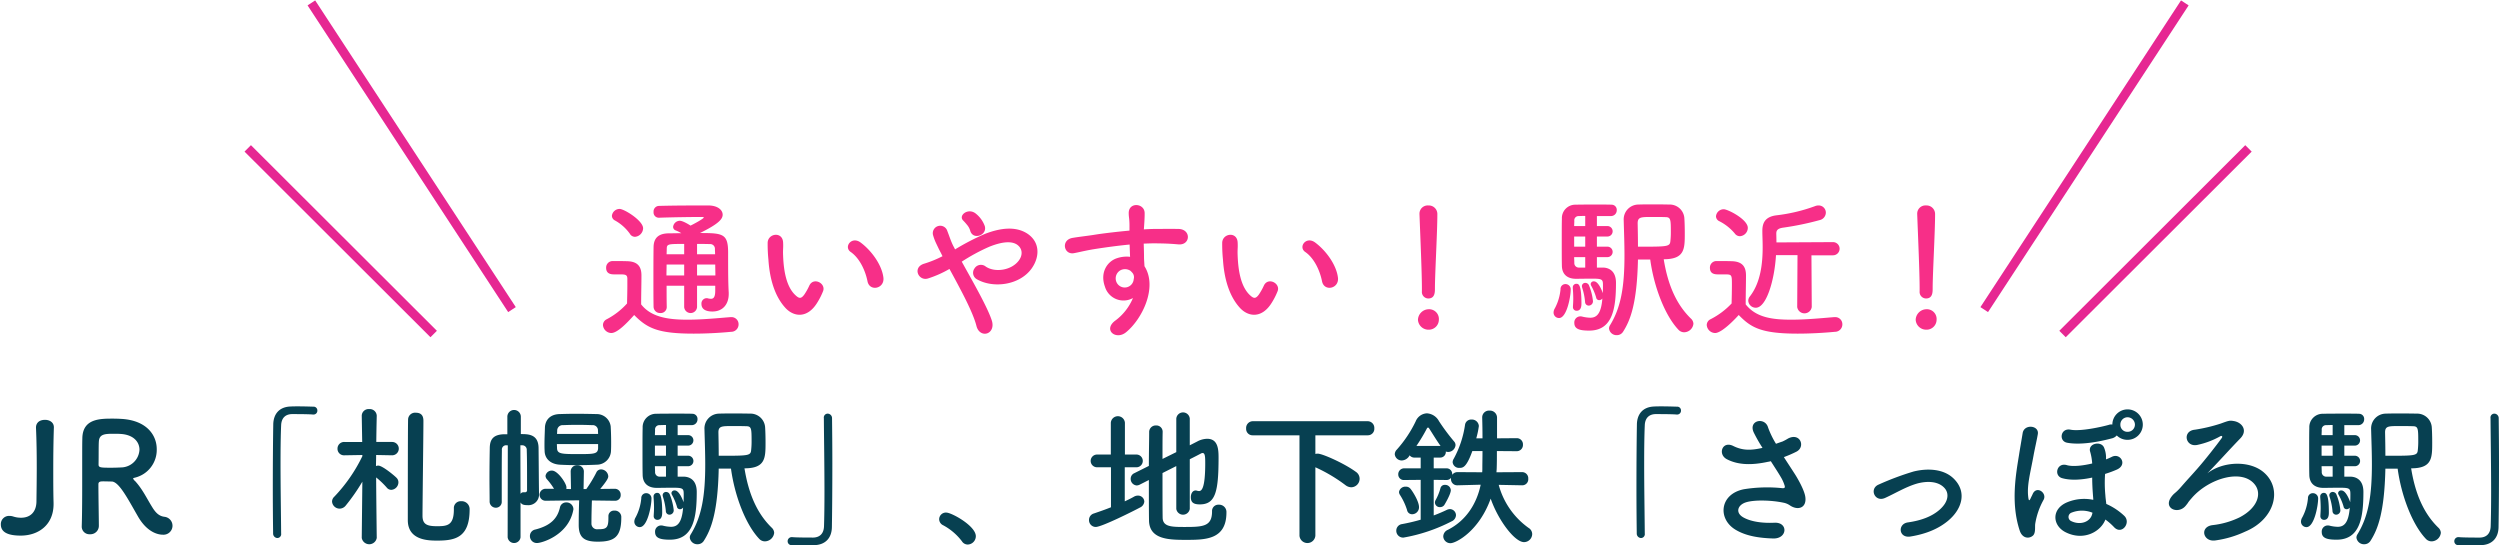 <svg xmlns="http://www.w3.org/2000/svg" width="825" height="180" viewBox="0 0 825 180">
  <defs>
    <style>
      .cls-1 {
        fill: #074051;
      }

      .cls-1, .cls-2, .cls-3 {
        fill-rule: evenodd;
      }

      .cls-2 {
        fill: #f72f88;
      }

      .cls-3 {
        fill: none;
        stroke: #e62792;
        stroke-width: 3px;
      }
    </style>
  </defs>
  <path id="JR_札幌駅_地下鉄_さっぽろ駅_" data-name="JR「札幌駅」、地下鉄「さっぽろ駅」 " class="cls-1" d="M12.026,165.649c-0.1,3.4-2.1,5.2-5.05,5.2a8.24,8.24,0,0,1-2.6-.4,4.12,4.12,0,0,0-1.3-.2,2.7,2.7,0,0,0-2.8,2.8c0,2.65,2.45,3.7,6.55,3.7,5.9,0,10.851-3.55,10.851-10.4V166c-0.1-3.75-.1-7.35-0.1-10.8,0-4.851.05-9.5,0.2-14.1V141c0-1.65-1.45-2.45-2.9-2.45-2.25,0-3.05,1.35-3,2.65,0.2,4.4.25,8.75,0.25,13.2C12.126,158.049,12.076,161.749,12.026,165.649Zm33.4,4.6c3.4,6.05,7.5,6.2,8.3,6.2a2.966,2.966,0,0,0,.6-5.9c-1.7-.2-2.85-1.15-4.1-3.2-1.75-2.8-3.15-5.85-5.6-8.55a2.671,2.671,0,0,1-.7-0.85c0-.15.15-0.2,0.5-0.3a9.43,9.43,0,0,0,7.3-9.4c0-4.7-3.35-9.45-11.451-10-0.75-.05-1.9-0.1-3.05-0.1-4.2,0-9.9,0-10.051,6.4-0.05,2.05-.05,2.25-0.05,13.051,0,5.5,0,11.451-.15,16.1v0.1a2.519,2.519,0,0,0,2.7,2.5,2.779,2.779,0,0,0,2.95-2.75c0-1.8-.15-10-0.15-13.751,0-.9.7-0.95,1.65-0.95s2.1,0.05,2.75.05C39.276,158.949,42.226,164.7,45.426,170.25Zm-5.3-16c-0.9.05-2.2,0.1-3.45,0.1-3.5,0-4.15-.05-4.15-1.05,0.05-2.9,0-6.451.1-7.651,0.15-2.35,1.95-2.5,4.65-2.5,0.95,0,1.85,0,2.5.05,4.35,0.25,6.25,2.7,6.25,5.2A6.156,6.156,0,0,1,40.126,154.249ZM92.777,176c-0.05-6.4-.2-15.151-0.2-22.951,0-4.9.05-9.4,0.2-12.7,0.1-2.55,1.55-3.65,3.55-3.7,5.2,0,6.6.1,6.9,0.15h0.2a1.26,1.26,0,0,0,1.3-1.3,1.245,1.245,0,0,0-1.351-1.3c-1.8-.05-3.35-0.1-5.1-0.1-0.8,0-1.6,0-2.45.05-3.7.15-5.6,2.5-5.65,5.951-0.1,5.95-.15,13.651-0.15,21.1,0,5.4.05,10.6,0.1,14.9a1.473,1.473,0,0,0,1.4,1.45,1.288,1.288,0,0,0,1.25-1.5V176Zm57-8.151V168.1c0,5.3-2.2,5.55-5.55,5.55-3.3,0-4.8-.6-4.8-3.45,0-4.4.3-26.652,0.3-31.2,0-.8,0-2.8-2.5-2.8a2.309,2.309,0,0,0-2.55,2.05c-0.1,1.55-.1,31.252-0.1,33.4,0,6.75,6.951,6.75,9.8,6.75,5.95,0,10.6-1.1,10.6-10.3a2.619,2.619,0,0,0-2.8-2.7,2.252,2.252,0,0,0-2.4,2.4v0.05Zm-25.451,9.6s-0.15-12.051-.2-19.9a27.87,27.87,0,0,1,3.5,3.35,1.906,1.906,0,0,0,1.5.75,2.506,2.506,0,0,0,2.35-2.45,2.07,2.07,0,0,0-.6-1.5c-0.55-.6-4.65-4.05-6.05-4.05a2.006,2.006,0,0,0-.75.15c0-1.1.05-2.4,0.05-3.651l5.25,0.1h0.05a2.2,2.2,0,0,0-.05-4.4h-5.2c0.05-4.6.15-8.6,0.15-8.6V137.2a2.291,2.291,0,0,0-2.5-2.2,2.244,2.244,0,0,0-2.45,2.2v0.05l0.15,8.6h-5.85a2.18,2.18,0,0,0-2.3,2.2,2.136,2.136,0,0,0,2.25,2.2h0.05l5.9-.1v0.4a51.993,51.993,0,0,1-9.25,13.351,2.244,2.244,0,0,0-.75,1.6,2.516,2.516,0,0,0,2.5,2.35,2.6,2.6,0,0,0,2-1,63.5,63.5,0,0,0,5.5-7.9l-0.2,18.5v0.05a2.509,2.509,0,0,0,4.951,0v-0.05Zm55.4-28.652c0.05,2.55,1.9,4.351,5,4.551,1.75,0.1,3.8.15,5.951,0.15,2.1,0,4.3-.05,6.3-0.15a4.7,4.7,0,0,0,4.65-4.6c0.05-.9.05-1.85,0.05-2.8q0-2.625-.15-5.25a4.632,4.632,0,0,0-4.45-4.05c-2.3-.05-4.7-0.1-7.05-0.1-1.9,0-3.8.05-5.5,0.1-3.25.15-4.6,2.2-4.7,4.4-0.05,1.85-.15,3.65-0.15,5.45C179.676,147.248,179.676,148,179.726,148.8Zm21.051,21.652v0.45c0,3.4-.7,3.75-3.45,3.75a1.866,1.866,0,0,1-2.15-1.8c0-2.25.05-4.7,0.15-7.7l7.55,0.1h0.05a1.806,1.806,0,0,0,1.9-1.9,1.929,1.929,0,0,0-1.9-2.05h-0.05l-4.8.05c2.55-3.1,2.65-3.7,2.65-4.2a2.434,2.434,0,0,0-2.35-2.25,1.686,1.686,0,0,0-1.6,1.05,41.646,41.646,0,0,1-3.3,5.45h-0.9l0.1-5.75V155.6a2.06,2.06,0,0,0-2.2-2.05,2.019,2.019,0,0,0-2.151,2.05v0.05l0.1,5.75-1.551-.05a1.875,1.875,0,0,0,.05-0.55c0-1.25-2.85-5.5-4.75-5.5a2.047,2.047,0,0,0-2.15,1.75,1.778,1.778,0,0,0,.5,1.15,19.914,19.914,0,0,1,2.3,3.1h-2.85a1.976,1.976,0,0,0,0,3.95h0.05l11.1-.15c-0.1,2.75-.15,5.351-0.15,8.151,0,4.3,2,5.5,6.3,5.5,5.45,0,7.751-1.55,7.751-7.95v-0.35a2.134,2.134,0,0,0-2.3-1.95,1.819,1.819,0,0,0-1.95,1.9v0.05Zm-33.252,6.85a2.139,2.139,0,0,0,4.251,0V165.8c0.35,0.55.75,0.9,2.25,0.9a3.521,3.521,0,0,0,3.85-3.85v-0.3c-0.05-1.6-.1-10.9-0.15-14.8-0.1-4.5-3.45-4.5-5.851-4.5v-5.8a2.226,2.226,0,0,0-4.45,0v5.85h-1.05c-3.4.1-4.7,1.5-4.75,4.5-0.05,2.8-.1,6.551-0.1,10.2,0,2.6.05,5.2,0.05,7.4a2.047,2.047,0,0,0,2.05,2.15,1.931,1.931,0,0,0,1.95-2.1v-5.1c0-4.2,0-8.6.05-11.8a1.407,1.407,0,0,1,1.6-1.6h0.35Zm21.652-8.95a1.243,1.243,0,0,0,.05-0.4,2.275,2.275,0,0,0-2.351-2.151,2.07,2.07,0,0,0-2.1,1.7c-0.85,3.7-3.2,6-8.15,7.251a2.155,2.155,0,0,0-1.75,2.15,2.272,2.272,0,0,0,2.35,2.3C178.776,179.2,187.576,176.65,189.177,168.35Zm8.2-25.152H183.826c0-.35.05-0.65,0.05-1a1.79,1.79,0,0,1,1.95-1.9c1.45-.05,3.051-0.1,4.7-0.1s3.35,0.05,4.9.1a1.721,1.721,0,0,1,1.9,1.85Zm0,4.7c-0.1,1.95-1.35,1.95-6.7,1.95-5.251,0-6.751-.05-6.851-1.85,0-.45-0.05-0.95-0.05-1.45h13.6v1.35Zm-25.051-.95a1.465,1.465,0,0,1,1.5,1.6c0.1,2.65.1,6.851,0.1,9.8v3.35a0.641,0.641,0,0,1-.7.75h-0.5a1.071,1.071,0,0,0-.95.55l-0.051-16.051h0.6Zm68.9,7.7c1.2,8.9,4.8,18.4,9.3,23.151a2.557,2.557,0,0,0,1.9.85,3.137,3.137,0,0,0,3.051-2.8,2.439,2.439,0,0,0-.8-1.7c-4.7-4.55-7.6-10.9-9-19.6,6.95,0,6.95-3.451,6.95-8.551,0-1.85-.05-3.8-0.15-5.15a4.841,4.841,0,0,0-5.05-4.35c-1.75-.05-3.8-0.05-5.85-0.05-1.5,0-2.951,0-4.251.05a4.881,4.881,0,0,0-4.85,5.2v0.1c0.1,3.8.25,7.7,0.25,11.451,0,10.2-1.1,17.1-4.75,23.051a2.021,2.021,0,0,0-.35,1.1,2.489,2.489,0,0,0,2.6,2.2,2.394,2.394,0,0,0,2.05-1.15c2.3-3.6,4.6-9.15,4.9-23.8h4.051Zm-17.6,2.65v-3.45h3.35a1.73,1.73,0,1,0,0-3.451h-3.35v-3.35h3.35a1.729,1.729,0,1,0,0-3.45h-3.35v-3.3h4.65a1.9,1.9,0,0,0,1.9-1.95,1.693,1.693,0,0,0-1.65-1.8c-1-.05-2.85-0.05-4.8-0.05-2.7,0-5.651,0-7.051.05a4.423,4.423,0,0,0-4.6,4.65c-0.05,1.65-.05,4.6-0.05,7.6s0,6.051.05,8c0.1,3.2,2.35,4.2,4.6,4.2,1.55,0,3.45-.05,5.15-0.05,3.551,0,3.8.2,3.8,2.15,0,0.65,0,1.6-.05,2.65-0.1-.35-1.35-3.9-2.9-3.9a0.984,0.984,0,0,0-1.1.85,1.14,1.14,0,0,0,.15.55,18.849,18.849,0,0,1,1.651,3.9,1,1,0,0,0,1,.9,1.305,1.305,0,0,0,1.05-.551c-0.4,5.351-2.1,6.351-4,6.351a12.145,12.145,0,0,1-2.75-.4,2.242,2.242,0,0,0-.55-0.05,2,2,0,0,0-1.95,2.15c0,2,1.65,2.55,4.9,2.55,7.651,0,8.851-7.1,8.851-15.751,0-4.9-3.55-5.05-4.4-5.05h-1.9Zm-2.7,12.551a1.423,1.423,0,0,0,1.4-1.5,18.528,18.528,0,0,0-1.3-5.151,1.3,1.3,0,0,0-1.2-.85,1.089,1.089,0,0,0-1.15,1.1,2.2,2.2,0,0,0,.1.5,21.391,21.391,0,0,1,.95,4.7A1.205,1.205,0,0,0,220.925,169.85Zm-4,1.7c1.55,0,1.6-1.7,1.6-2.45,0-6.4-1-6.451-1.7-6.451a1.174,1.174,0,0,0-1.15,1.3v0.2c0.05,0.6.15,2,.15,3.5,0,0.8-.05,1.651-0.1,2.4v0.2A1.183,1.183,0,0,0,216.925,171.55Zm-5.8,2.4c2.6,0,3.85-7.2,3.85-9.251a1.73,1.73,0,0,0-1.8-1.95,1.593,1.593,0,0,0-1.55,1.7,16.614,16.614,0,0,1-1.85,6.251,2.85,2.85,0,0,0-.45,1.4A1.8,1.8,0,0,0,211.125,173.95Zm35.1-33.3c1.75,0,1.8.75,1.8,4.95a25.147,25.147,0,0,1-.15,2.95c-0.15,1.7-.85,1.85-8.2,1.85h-2.5c0-2.65-.05-5.25-0.1-7.7,0-2.1,1.1-2.1,4.751-2.1C243.227,140.6,244.727,140.6,246.227,140.648Zm-26.452,2.95h-3.65c0-.65.05-1.25,0.05-1.7a1.4,1.4,0,0,1,1.4-1.6c0.45,0,1.25-.05,2.2-0.05v3.35Zm0,6.8h-3.65v-3.35h3.65v3.35Zm0,6.9h-2.05a1.47,1.47,0,0,1-1.55-1.55c0-.55-0.05-1.2-0.05-1.9h3.65v3.45Zm52.1-19.251c0.05,6.75.2,16.151,0.2,24.3,0,4.35-.05,8.351-0.151,11.351-0.1,2.55-1.55,3.65-3.55,3.7-5.2,0-6.6-.1-6.9-0.15h-0.2a1.342,1.342,0,0,0-1.35,1.35,1.272,1.272,0,0,0,1.35,1.3c1.5,0.05,2.85.05,4.25,0.05,1.05,0,2.1,0,3.3-.05,3.7-.15,5.651-2.5,5.7-5.95,0.1-5.95.15-13.651,0.15-21.1,0-5.4-.05-10.6-0.1-14.9a1.481,1.481,0,0,0-1.45-1.45,1.289,1.289,0,0,0-1.251,1.5v0.05Zm47.45,41.652a2.765,2.765,0,0,0,2.7-2.75c0-3.4-8-7.8-9.751-7.8a2.225,2.225,0,0,0-2.35,2.2,2.249,2.249,0,0,0,1.35,2,19.084,19.084,0,0,1,6.15,5.25A2.276,2.276,0,0,0,319.325,179.7Zm68.852-11.75a2.253,2.253,0,0,0,4.45,0v-16.4c1.6-.8,2.95-1.5,3.7-1.9a1.14,1.14,0,0,1,.55-0.15c0.8,0,.85,1.3.85,3.4,0,8.45-1.25,9.15-2.05,9.15a2.51,2.51,0,0,1-.6-0.1,2.2,2.2,0,0,0-.5-0.1c-1.05,0-1.6,1.1-1.6,2.2,0,1.6.7,2.4,2.95,2.4,5.1,0,6.2-3.95,6.2-15.4,0-2.7-.15-6.25-3.75-6.25a7.147,7.147,0,0,0-3.3.9l-2.45,1.25v-8.8a2.232,2.232,0,0,0-4.45,0V149.2l-4.551,2.25c0-3.6,0-6.85.05-8.9V142.5a2.07,2.07,0,0,0-2.2-2.1,2.163,2.163,0,0,0-2.25,2.2c0,2.7-.1,6.8-0.1,11.151l-4.8,2.4a2.006,2.006,0,0,0-1.2,1.85,2.15,2.15,0,0,0,2,2.2,2.445,2.445,0,0,0,.95-0.25l3.05-1.55c0,5.2,0,10.2.05,13.351,0.1,6.25,6.5,6.4,12.1,6.4,6.45,0,13.45,0,13.45-9.05a2.409,2.409,0,0,0-2.55-2.551,2.07,2.07,0,0,0-2.2,2.2c0,4.95-2.9,5.15-9,5.15-4.351,0-7.2-.05-7.3-3-0.05-2.65-.05-8.751-0.05-14.8l4.551-2.3V167.95Zm-21.552-.551c-1.85.751-3.75,1.4-5.65,2.051a2.2,2.2,0,0,0-1.6,2.15,2.238,2.238,0,0,0,2.2,2.3c2.05,0,12.851-5.45,14.6-6.4a2.4,2.4,0,0,0,1.45-2,2.067,2.067,0,0,0-2.15-1.95,2.5,2.5,0,0,0-1.25.35c-0.95.55-2,1.05-3.051,1.55V154.2h4a2.106,2.106,0,0,0,0-4.2h-3.951V139.5a2.332,2.332,0,0,0-4.65,0V150h-4.55a2.1,2.1,0,1,0,0,4.2h4.6v13.2Zm62.2,9.351a2.631,2.631,0,0,0,5.25,0V154.2a51.775,51.775,0,0,1,10,5.95,3.2,3.2,0,0,0,1.85.65,2.817,2.817,0,0,0,2.75-2.8,2.731,2.731,0,0,0-1.25-2.3c-3.75-2.75-11-6-12.6-6a3.86,3.86,0,0,0-.75.1v-6.15h17.3a2.136,2.136,0,0,0,2.15-2.3,2.208,2.208,0,0,0-2.15-2.35H413.425a2.232,2.232,0,0,0-2.2,2.4,2.107,2.107,0,0,0,2.2,2.25h15.4v33.1Zm73.5-16.6a1.979,1.979,0,0,0,2-2.15,2.03,2.03,0,0,0-2.05-2.2l-8.45.05c0.05-.6.1-1.2,0.1-1.75,0.05-1.35.05-3.2,0.05-5.251l6.5,0.05a2.057,2.057,0,0,0,2.1-2.15,2.03,2.03,0,0,0-2.1-2.15l-6.45.05v-6.8a2.347,2.347,0,0,0-2.5-2.35,2.241,2.241,0,0,0-2.4,2.25v0.1c0.05,1.65.1,4.15,0.1,6.8h-2.051a28.984,28.984,0,0,0,.85-4.05,2.3,2.3,0,0,0-2.45-2.15,2.038,2.038,0,0,0-2.1,1.65,33.073,33.073,0,0,1-3.75,11.3,2.181,2.181,0,0,0-.35,1.151,2.1,2.1,0,0,0,2.3,1.85c1.05,0,2.25-.1,4.2-5.551h3.351c0,2.1-.05,4.051-0.05,5.551a14.051,14.051,0,0,1-.05,1.45l-8.1-.05a2.126,2.126,0,0,0-1.8.9v-0.2a1.848,1.848,0,0,0-1.9-1.95h-4.2V151h2.1a1.835,1.835,0,0,0,1.9-1.9V149a2.073,2.073,0,0,0,.8.15,2.484,2.484,0,0,0,2.4-2.25,1.82,1.82,0,0,0-.5-1.25,67.34,67.34,0,0,1-4.95-6.65,4.844,4.844,0,0,0-4-2.6,4.2,4.2,0,0,0-3.7,2.65,39.634,39.634,0,0,1-6.25,9.35,2.221,2.221,0,0,0-.65,1.5,2.283,2.283,0,0,0,2.4,2.051,3.049,3.049,0,0,0,2.5-1.7,1.97,1.97,0,0,0,1.7.75h1.95v3.551h-5.4a1.941,1.941,0,0,0-2,2,1.826,1.826,0,0,0,2,1.85l5.4-.05V171.5a61.927,61.927,0,0,1-6.15,1.45,2.18,2.18,0,0,0-1.9,2.2,2.246,2.246,0,0,0,2.4,2.25,55.172,55.172,0,0,0,15.851-5.35,2.337,2.337,0,0,0,1.45-2,2.048,2.048,0,0,0-2-2.05,2.67,2.67,0,0,0-1,.25c-1.35.65-2.75,1.25-4.35,1.85V158.349l4.2,0.05a1.806,1.806,0,0,0,1.5-.7V158a2.03,2.03,0,0,0,2.1,2.15h0.1l7.6-.2c-1.3,6.25-4.8,11.851-10.851,14.9a2.445,2.445,0,0,0-1.5,2.15,2.341,2.341,0,0,0,2.4,2.25c1.8,0,9.4-3.95,13.251-14.7,2.5,7.2,7.95,14.351,11,14.351a2.712,2.712,0,0,0,2.7-2.65,2.4,2.4,0,0,0-1.2-2.05,25.6,25.6,0,0,1-9.85-14.2l7.7,0.15h0.05Zm-25.7,6.5c0.1-.15,2.15-3.55,2.15-4.9a1.882,1.882,0,0,0-1.95-1.75,1.474,1.474,0,0,0-1.5,1.2,17.37,17.37,0,0,1-1.5,3.7,1.9,1.9,0,0,0-.3.95,1.586,1.586,0,0,0,1.7,1.5A1.682,1.682,0,0,0,476.626,166.649Zm-10.6,3.051a2.294,2.294,0,0,0,2.25-2.351c0-2-2.35-5.6-2.95-6.2a1.846,1.846,0,0,0-1.4-.55,2.118,2.118,0,0,0-2.25,1.75,1.9,1.9,0,0,0,.3.95,20.357,20.357,0,0,1,2.35,5A1.68,1.68,0,0,0,466.025,169.7Zm1.4-22.552a56.433,56.433,0,0,0,3.45-5.75,0.477,0.477,0,0,1,.35-0.3,0.469,0.469,0,0,1,.4.3c0.8,1.2,2.351,3.8,3.751,5.75h-7.951ZM542.777,176c-0.05-6.4-.2-15.151-0.2-22.951,0-4.9.05-9.4,0.2-12.7,0.1-2.55,1.55-3.65,3.55-3.7,5.2,0,6.6.1,6.9,0.15h0.2a1.259,1.259,0,0,0,1.3-1.3,1.244,1.244,0,0,0-1.35-1.3c-1.8-.05-3.35-0.1-5.1-0.1-0.8,0-1.6,0-2.45.05-3.7.15-5.6,2.5-5.65,5.951-0.1,5.95-.15,13.651-0.15,21.1,0,5.4.05,10.6,0.1,14.9a1.473,1.473,0,0,0,1.4,1.45,1.288,1.288,0,0,0,1.25-1.5V176Zm45.9-25.152a38.48,38.48,0,0,0,4.15-1.8c3.05-1.55,1.3-6.4-2.75-4.35a16.769,16.769,0,0,1-1.85,1c-0.751.25-1.451,0.5-2.151,0.75a28.783,28.783,0,0,1-2.6-5.35c-1-3.6-6.6-2.45-4.75,1.6a50.48,50.48,0,0,0,2.9,5.1c-3.75.85-6.5,0.95-9.7-.65-3.6-1.75-5.151,2.8-2.051,4.4,3.451,1.8,7.8,2.1,13.551.85a8.124,8.124,0,0,0,.95-0.2c1.2,1.9,2.4,3.7,3.3,5.25a12.4,12.4,0,0,1,1.251,2.8c0.2,0.65,0,.9-0.75.85a48.469,48.469,0,0,0-12.7.35c-8,1.6-8.7,9.7-2.85,13.3,3.5,2.15,7.9,2.8,12.5,2.95,4.751,0.15,5.051-5.4.45-5.2-4,.2-7.85-0.35-10.35-1.8-2.65-1.55-1.8-4.1,1-4.951s8.4-.7,12.351.15a5.594,5.594,0,0,1,2.05.85c2.6,1.8,5.55.95,5.15-2.6-0.25-2.4-2.8-6.7-3.7-8.05C591.027,154.449,589.827,152.649,588.677,150.848Zm54.2,21c4.55-3.8,6.25-9.351,2.05-13.7-3.5-3.65-9.251-3.6-13.451-2.55a92.477,92.477,0,0,0-11.5,4.3c-3.25,1.35-1.3,6,2.151,4.4,3.4-1.55,6.65-3.55,10.25-4.65,3.25-.95,7.2-1,9.351,1.45,1.5,1.7,1.35,4.45-1.65,7.1-2.5,2.2-5.951,3.55-10.5,4.2-3.45.5-3.05,5.3,0.9,4.65C635.926,176.15,639.877,174.35,642.877,171.85Zm55.65-28.152a4.984,4.984,0,0,0,3.55,1.45,5.025,5.025,0,1,0-5-5.05,2.311,2.311,0,0,0-1.15.1c-2.05.6-9.3,2.25-12.651,1.6-3.3-.65-4,3.75-1.15,4.3,4.4,0.85,10.551-.3,14.651-1.4A3.129,3.129,0,0,0,698.527,143.7Zm-3.75,27.752a19.99,19.99,0,0,1,2.9,2.55c2.55,2.65,5.7-1.55,3.3-3.8a20.892,20.892,0,0,0-5.9-3.9c-0.1-.95-0.25-1.95-0.3-2.8a42.917,42.917,0,0,1-.1-7.1,36.234,36.234,0,0,0,3.8-1.4c3.75-1.6,1.25-5.651-1.55-4.251a19.016,19.016,0,0,1-1.95.851,8.681,8.681,0,0,0-.6-3.8c-0.85-2.35-5.15-1.6-4.7,1a18.816,18.816,0,0,1,.75,4.151c-3.151.75-6.451,1.1-8.351,0.55-3.3-1-4.45,3.5-1.55,4.3,2.85,0.8,6.45.55,9.9-.2,0,2.1.1,3.85,0.3,6.45a5.742,5.742,0,0,1,.05.9,14.633,14.633,0,0,0-8.6.8c-5.3,2.2-4.95,7.751-.4,9.951C687.726,178.6,693.277,175.4,694.777,171.45Zm-23.852,5.25c0.9-.9.551-2.85,0.7-3.85a24.1,24.1,0,0,1,2.751-7.9c1.25-2.25-2.3-4.85-3.6-1.9-0.25.6-.4,0.8-0.55,1.15-0.65,1.5-.8.9-0.95-0.6-0.35-3.8.8-7.75,1.8-13.3,0.451-2.45,1.051-4.95,1.4-7,0.55-2.95-4.5-3.5-5-.35-0.4,2.45-.8,4.65-1.2,7.2-1,6.2-2.8,15.851.25,25C667.425,177.8,669.725,177.85,670.925,176.7Zm33.6-36.552a2.371,2.371,0,0,1-2.451,2.35,2.286,2.286,0,0,1-2.35-2.35,2.37,2.37,0,0,1,2.35-2.45A2.455,2.455,0,0,1,704.528,140.148Zm-14.1,29.452c-0.6,2.65-3.9,3.8-6.851,2.4a1.51,1.51,0,0,1,.1-2.85,9.266,9.266,0,0,1,6.851.05Zm38-13.4c3.1-3.15,7.5-8.051,10.851-11.5,2.6-2.65.6-5.3-2.1-5.75-1.4-.25-1.65-0.15-4.4.85a53.557,53.557,0,0,1-8.45,2c-4.3.4-3.15,5.95,0.9,5a26.719,26.719,0,0,0,7.5-2.85c0.45-.25.85,0.05,0.45,0.6-1.85,2.55-5.45,7.151-8,10.051s-3,3.3-5.351,6c-1.9,2.2-2.2,1.95-3.2,3.25-3,3.95,2.2,6.051,4.65,3.05,1.251-1.5.3-.6,2.051-2.6,5.45-6.3,16.551-9.85,20.8-4.35,2.35,3.05.8,7.75-5.1,10.8a27.3,27.3,0,0,1-8.951,2.55c-4.3.6-3.05,5.6,0.95,5.05a34.2,34.2,0,0,0,9.851-2.9c9.8-4.05,12.45-14.051,6.25-19.5C742.477,151.849,733.576,152.2,728.426,156.2Zm62.8-1.55c1.2,8.9,4.8,18.4,9.3,23.151a2.557,2.557,0,0,0,1.9.85,3.137,3.137,0,0,0,3.051-2.8,2.439,2.439,0,0,0-.8-1.7c-4.7-4.55-7.6-10.9-9-19.6,6.95,0,6.95-3.451,6.95-8.551,0-1.85-.05-3.8-0.15-5.15a4.841,4.841,0,0,0-5.05-4.35c-1.75-.05-3.8-0.05-5.85-0.05-1.5,0-2.95,0-4.251.05a4.881,4.881,0,0,0-4.85,5.2v0.1c0.1,3.8.25,7.7,0.25,11.451,0,10.2-1.1,17.1-4.75,23.051a2.021,2.021,0,0,0-.35,1.1,2.489,2.489,0,0,0,2.6,2.2,2.394,2.394,0,0,0,2.05-1.15c2.3-3.6,4.6-9.15,4.9-23.8h4.051Zm-17.6,2.65v-3.45h3.35a1.73,1.73,0,1,0,0-3.451h-3.35v-3.35h3.35a1.729,1.729,0,1,0,0-3.45h-3.35v-3.3h4.65a1.9,1.9,0,0,0,1.9-1.95,1.693,1.693,0,0,0-1.65-1.8c-1-.05-2.85-0.05-4.8-0.05-2.7,0-5.651,0-7.051.05a4.423,4.423,0,0,0-4.6,4.65c-0.05,1.65-.05,4.6-0.05,7.6s0,6.051.05,8c0.1,3.2,2.35,4.2,4.6,4.2,1.55,0,3.45-.05,5.151-0.05,3.55,0,3.8.2,3.8,2.15,0,0.65,0,1.6-.05,2.65-0.1-.35-1.35-3.9-2.9-3.9a0.984,0.984,0,0,0-1.1.85,1.141,1.141,0,0,0,.151.55,18.91,18.91,0,0,1,1.65,3.9,1,1,0,0,0,1,.9,1.305,1.305,0,0,0,1.05-.551c-0.4,5.351-2.1,6.351-4,6.351a12.145,12.145,0,0,1-2.751-.4,2.242,2.242,0,0,0-.55-0.05,2,2,0,0,0-1.95,2.15c0,2,1.65,2.55,4.9,2.55,7.651,0,8.851-7.1,8.851-15.751,0-4.9-3.55-5.05-4.4-5.05h-1.9Zm-2.7,12.551a1.422,1.422,0,0,0,1.4-1.5,18.493,18.493,0,0,0-1.3-5.151,1.3,1.3,0,0,0-1.2-.85,1.089,1.089,0,0,0-1.15,1.1,2.2,2.2,0,0,0,.1.5,21.391,21.391,0,0,1,.95,4.7A1.205,1.205,0,0,0,770.925,169.85Zm-4,1.7c1.55,0,1.6-1.7,1.6-2.45,0-6.4-1-6.451-1.7-6.451a1.174,1.174,0,0,0-1.15,1.3v0.2c0.05,0.6.15,2,.15,3.5,0,0.8-.05,1.651-0.1,2.4v0.2A1.183,1.183,0,0,0,766.925,171.55Zm-5.8,2.4c2.6,0,3.85-7.2,3.85-9.251a1.73,1.73,0,0,0-1.8-1.95,1.593,1.593,0,0,0-1.55,1.7,16.614,16.614,0,0,1-1.85,6.251,2.85,2.85,0,0,0-.45,1.4A1.8,1.8,0,0,0,761.125,173.95Zm35.1-33.3c1.75,0,1.8.75,1.8,4.95a25.147,25.147,0,0,1-.15,2.95c-0.15,1.7-.85,1.85-8.2,1.85h-2.5c0-2.65-.05-5.25-0.1-7.7,0-2.1,1.1-2.1,4.751-2.1C793.227,140.6,794.727,140.6,796.227,140.648Zm-26.452,2.95h-3.65c0-.65.05-1.25,0.05-1.7a1.4,1.4,0,0,1,1.4-1.6c0.45,0,1.25-.05,2.2-0.05v3.35Zm0,6.8h-3.65v-3.35h3.65v3.35Zm0,6.9h-2.05a1.47,1.47,0,0,1-1.55-1.55c0-.55-0.05-1.2-0.05-1.9h3.65v3.45Zm52.1-19.251c0.05,6.75.2,16.151,0.2,24.3,0,4.35-.05,8.351-0.15,11.351-0.1,2.55-1.551,3.65-3.551,3.7-5.2,0-6.6-.1-6.9-0.15h-0.2a1.342,1.342,0,0,0-1.35,1.35,1.272,1.272,0,0,0,1.35,1.3c1.5,0.05,2.85.05,4.25,0.05,1.05,0,2.1,0,3.3-.05,3.7-.15,5.651-2.5,5.7-5.95,0.1-5.95.15-13.651,0.15-21.1,0-5.4-.05-10.6-0.1-14.9a1.481,1.481,0,0,0-1.45-1.45,1.288,1.288,0,0,0-1.25,1.5v0.05Z"/>
  <path id="通いやすい_駅近_" data-name="通いやすい！ 駅近！" class="cls-2" d="M236.028,95.949c0,2.15-.6,2.65-1.4,2.65a3.806,3.806,0,0,1-1.05-.15,1.384,1.384,0,0,0-.45-0.05,1.757,1.757,0,0,0-1.65,1.9c0,2.05,1.95,2.5,3.6,2.5,3.7,0,5.4-2.7,5.4-5.751V96.6c-0.15-2.7-.2-5-0.2-13.2,0-6.25-1.65-6.5-9.3-6.5,6.25-3.05,7.5-4.65,7.5-6.05,0-1.6-1.7-3.05-4.75-3.05-4.9,0-11.051,0-16.3.15a1.831,1.831,0,0,0-1.75,2,1.733,1.733,0,0,0,1.7,1.9h0.1c3.95-.15,10.75-0.25,14.3-0.25,0.3,0,.45.05,0.45,0.2,0,0.35-3.3,2.15-4.351,2.65-0.15-.1-2.45-1.6-3.55-1.6a2.268,2.268,0,0,0-2.2,2,1.237,1.237,0,0,0,.9,1.2,11.755,11.755,0,0,1,1.8.9c-1.35,0-2.65.05-4,.05-3.5,0-5.1,1.5-5.15,4.55-0.05,3.45-.05,7.15-0.05,11,0,2.85,0,5.75.05,8.7a2.116,2.116,0,0,0,2.2,2.05,1.979,1.979,0,0,0,2.15-2v-0.05c-0.05-2.35-.05-4.7-0.05-6.951h5.8v7.051a2.133,2.133,0,0,0,4.251,0V94.3h6v1.65Zm-26.5-17.8a2.919,2.919,0,0,0,2.7-2.8c0-2.55-6.25-6.4-7.75-6.4a2.559,2.559,0,0,0-2.55,2.25,1.749,1.749,0,0,0,1,1.55,14.93,14.93,0,0,1,4.9,4.35A1.975,1.975,0,0,0,209.526,78.148Zm-0.25,25.8c4.351,4.45,8,6.15,19.651,6.15,4.6,0,9.2-.3,12.3-0.6a2.449,2.449,0,0,0,2.5-2.45,2.335,2.335,0,0,0-2.4-2.4h-0.25c-3.8.3-9.25,0.85-14.251,0.85-6.95,0-12.1-1.05-15.251-5.05,0-3.2.1-6.651,0.1-9.551,0-3.2-1.5-4.6-4.7-4.7-1.65-.05-3.05-0.05-4.85-0.05a2.142,2.142,0,0,0-2.1,2.25c0,2.1,1.8,2.15,2.75,2.15h1.95c1.7,0,2.3.15,2.3,1.45v2.05c0,1.9-.05,3.85-0.1,6.1a23.93,23.93,0,0,1-6.7,5.2,2.142,2.142,0,0,0-1.25,1.9,2.828,2.828,0,0,0,2.75,2.65C203.676,109.9,206.776,106.75,209.276,103.95ZM230.028,83.9V80.5c1.4,0,2.8,0,4.2.05a1.549,1.549,0,0,1,1.7,1.6c0,0.5.05,1.1,0.05,1.75h-5.95Zm6,3.4c0,1.2.05,2.45,0.05,3.6h-6.05V87.3h6Zm-10.251-3.4h-5.8l0.05-1.75c0-1.65.45-1.65,5.75-1.65v3.4Zm0,7h-5.85c0-1.25.05-2.45,0.05-3.6h5.8v3.6Zm65.751,0.75c-0.5-4.25-3.95-8.951-7.5-11.6-3-2.25-5.7,1.45-3.3,3.1,2.7,1.85,4.75,5.7,5.55,9.7C286.978,96.3,291.928,95.3,291.528,91.649ZM269.677,99.9a22.88,22.88,0,0,0,1.95-3.85c0.95-2.6-3.2-4.7-4.55-1.8a19.664,19.664,0,0,1-1.65,2.95c-1.1,1.5-1.75,1.35-3.051.1-2.8-2.7-3.75-7.651-3.95-12.9-0.1-2.3.1-2.4,0-4.35-0.15-3.75-5-3.1-5.1.05a49.812,49.812,0,0,0,.25,5.55c0.4,6.3,2.05,12.1,5.65,16C262.026,104.65,266.477,105.1,269.677,99.9Zm55.3-25.3a9.351,9.351,0,0,0-2.95-4.1c-2.5-2.05-5.85.55-4.2,2.25a16.646,16.646,0,0,1,1.25,1.4,5.174,5.174,0,0,1,1.1,2C321.077,79.348,325.877,77.648,324.977,74.6Zm-7.6,11.751a62.04,62.04,0,0,1,9.15-4.95c4.151-1.65,7.351-1.95,9.2-.6,1.75,1.3,1.8,3.4.5,5.15-2.45,3.35-8,4.05-10.951,2a2.49,2.49,0,0,0-3.7.65,2.44,2.44,0,0,0,.7,3.5c5.35,3.15,14.2,2.1,18.2-3.55,2.8-4,2.65-8.851-1.6-11.551-3.85-2.4-8.8-1.75-13.751.15a78.387,78.387,0,0,0-9.95,5.15c-0.2-.4-0.4-0.8-0.6-1.15-0.8-1.6-1.3-3.25-1.951-4.9a2.452,2.452,0,0,0-4.7,1.4,17.108,17.108,0,0,0,1.05,2.75c0.45,0.95.9,1.9,1.35,2.75,0.25,0.45.45,0.9,0.7,1.4a36.04,36.04,0,0,1-6,2.45c-4.05,1.2-1.95,5.85,1.2,4.9a35.822,35.822,0,0,0,7.1-3.15c1.15,2.1,2.4,4.4,3.6,6.7,2.4,4.55,4.55,9.1,5.3,12.1,0.55,2.2,2.25,2.9,3.55,2.45s2.25-2.05,1.5-4.3c-0.95-2.9-3.35-7.5-5.9-12.151C320.027,91.1,318.627,88.6,317.377,86.349Zm56.5,12a17.75,17.75,0,0,1-5.7,7.35c-4.35,3.1,0,6.65,3.35,4,5.3-4.25,10.6-14.851,6.15-21.851-0.05-1.1-.15-2.15-0.15-2.85,0-1.45-.05-3-0.1-4.6,1.3-.05,2.5-0.1,3.651-0.1,3.1,0.05,4.3.05,7.85,0.35,4,0.3,4.2-5,0-5.1-3.4-.05-5.15,0-7.6,0-1.1,0-2.4.05-3.851,0.15,0-.25.05-0.5,0.05-0.75,0.1-1.35.25-3.65,0.2-4.8-0.2-3.15-5.25-3.5-5.25.15,0,1.6.3,1.8,0.25,4.9v0.9c-4.4.4-8.9,0.95-11.4,1.35-2.1.35-5.35,0.7-7.35,1.05-3.95.65-2.95,5.65,0.4,5.05,1.5-.25,3.85-0.9,7.45-1.45,2.6-.4,6.751-1,10.951-1.4,0.05,1.45.1,2.95,0.15,4.05a9.906,9.906,0,0,0-4.3.45c-3.05.95-5.751,4.55-4,9.4A6.388,6.388,0,0,0,373.877,98.35Zm-0.05-8.151a2.26,2.26,0,0,1,.3,1.9,2.973,2.973,0,0,1-5.75.85,3.066,3.066,0,0,1,1.45-3.8,3.259,3.259,0,0,1,3.2.2A6.44,6.44,0,0,1,373.827,90.2Zm67.7,1.45c-0.5-4.25-3.95-8.951-7.5-11.6-3-2.25-5.7,1.45-3.3,3.1,2.7,1.85,4.75,5.7,5.55,9.7C436.978,96.3,441.928,95.3,441.528,91.649ZM419.677,99.9a22.88,22.88,0,0,0,1.95-3.85c0.95-2.6-3.2-4.7-4.55-1.8a19.664,19.664,0,0,1-1.65,2.95c-1.1,1.5-1.75,1.35-3.051.1-2.8-2.7-3.75-7.651-3.95-12.9-0.1-2.3.1-2.4,0-4.35-0.15-3.75-5-3.1-5.1.05a49.812,49.812,0,0,0,.25,5.55c0.4,6.3,2.05,12.1,5.65,16C412.026,104.65,416.477,105.1,419.677,99.9Zm49.55-3.75a2.149,2.149,0,0,0,2.1,2.35c2.2,0,2.2-2.1,2.2-3.3,0-4.85.8-18.6,0.8-24.5a2.828,2.828,0,0,0-3-2.9,2.711,2.711,0,0,0-2.9,2.75V70.7c0.3,7.85.8,19.5,0.8,24.352v1.1Zm5.6,9.351a3.227,3.227,0,0,0-3.45-3.45,3.612,3.612,0,0,0-3.45,3.45,3.464,3.464,0,0,0,3.45,3.3A3.325,3.325,0,0,0,474.827,105.5Zm69.75-19.851c1.2,8.9,4.8,18.4,9.3,23.151a2.557,2.557,0,0,0,1.9.85,3.136,3.136,0,0,0,3.05-2.8,2.439,2.439,0,0,0-.8-1.7c-4.7-4.55-7.6-10.9-9-19.6,6.951,0,6.951-3.45,6.951-8.55,0-1.85-.05-3.8-0.15-5.15a4.842,4.842,0,0,0-5.051-4.35c-1.75-.05-3.8-0.05-5.85-0.05-1.5,0-2.95,0-4.25.05a4.882,4.882,0,0,0-4.851,5.2v0.1c0.1,3.8.25,7.7,0.25,11.451,0,10.2-1.1,17.1-4.75,23.051a2.021,2.021,0,0,0-.35,1.1,2.489,2.489,0,0,0,2.6,2.2,2.394,2.394,0,0,0,2.05-1.15c2.3-3.6,4.6-9.15,4.9-23.8h4.05Zm-17.6,2.65v-3.45h3.35a1.729,1.729,0,1,0,0-3.45h-3.35v-3.35h3.35a1.729,1.729,0,1,0,0-3.45h-3.35V71.3h4.65a1.9,1.9,0,0,0,1.9-1.95,1.693,1.693,0,0,0-1.65-1.8c-1-.05-2.85-0.05-4.8-0.05-2.7,0-5.65,0-7.051.05a4.423,4.423,0,0,0-4.6,4.65c-0.05,1.65-.05,4.6-0.05,7.6s0,6.05.05,8c0.1,3.2,2.35,4.2,4.6,4.2,1.551,0,3.451-.05,5.151-0.05,3.55,0,3.8.2,3.8,2.15,0,0.65,0,1.6-.05,2.65-0.1-.35-1.35-3.9-2.9-3.9a0.983,0.983,0,0,0-1.1.85,1.14,1.14,0,0,0,.15.55,18.914,18.914,0,0,1,1.65,3.9,1,1,0,0,0,1,.9,1.3,1.3,0,0,0,1.05-.55c-0.4,5.35-2.1,6.35-4,6.35a12.145,12.145,0,0,1-2.75-.4,2.242,2.242,0,0,0-.55-0.05,2,2,0,0,0-1.951,2.15c0,2,1.651,2.55,4.9,2.55,7.65,0,8.85-7.1,8.85-15.751,0-4.9-3.55-5.05-4.4-5.05h-1.9Zm-2.7,12.551a1.422,1.422,0,0,0,1.4-1.5,18.528,18.528,0,0,0-1.3-5.15,1.3,1.3,0,0,0-1.2-.85,1.089,1.089,0,0,0-1.15,1.1,2.2,2.2,0,0,0,.1.5,21.394,21.394,0,0,1,.95,4.7A1.205,1.205,0,0,0,524.276,100.85Zm-4,1.7c1.551,0,1.6-1.7,1.6-2.45,0-6.4-1-6.451-1.7-6.451a1.174,1.174,0,0,0-1.15,1.3v0.2c0.05,0.6.15,2,.15,3.5,0,0.8-.05,1.65-0.1,2.4v0.2A1.183,1.183,0,0,0,520.275,102.55Zm-5.8,2.4c2.6,0,3.85-7.2,3.85-9.251a1.73,1.73,0,0,0-1.8-1.95,1.593,1.593,0,0,0-1.55,1.7,16.612,16.612,0,0,1-1.85,6.251,2.85,2.85,0,0,0-.45,1.4A1.8,1.8,0,0,0,514.475,104.95Zm35.1-33.3c1.75,0,1.8.75,1.8,4.95a25.15,25.15,0,0,1-.15,2.95c-0.15,1.7-.85,1.85-8.2,1.85h-2.5c0-2.65-.05-5.25-0.1-7.7,0-2.1,1.1-2.1,4.75-2.1C546.577,71.6,548.077,71.6,549.577,71.648ZM523.126,74.6h-3.651c0-.65.05-1.25,0.05-1.7a1.4,1.4,0,0,1,1.4-1.6c0.451,0,1.251-.05,2.2-0.05V74.6Zm0,6.8h-3.651v-3.35h3.651V81.4Zm0,6.9h-2.05a1.47,1.47,0,0,1-1.551-1.55c0-.55-0.05-1.2-0.05-1.9h3.651V88.3Zm69.951,13a2.421,2.421,0,0,0,4.8,0l-0.1-17.051h7.051a2.176,2.176,0,1,0,0-4.35l-18.6.1c0-1.25-.05-2.3-0.05-2.9,0-.9.25-1.65,2.1-1.95a95.307,95.307,0,0,0,12.15-2.5,2.584,2.584,0,0,0,2.1-2.45,2.366,2.366,0,0,0-2.4-2.4,3.024,3.024,0,0,0-1.1.2,55.363,55.363,0,0,1-12.751,3.05c-3.8.45-4.7,2.55-4.7,5.1v0.2c0,1.35.1,3.15,0.1,5.2,0,5-.55,11.551-4.2,16.251a2.3,2.3,0,0,0-.55,1.45,2.474,2.474,0,0,0,2.5,2.3c3.45,0,6.15-8.951,6.65-17.351h7.1Zm-18.9-23.352a2.784,2.784,0,0,0,2.6-2.75c0-2.8-6.6-6.15-7.951-6.15a2.565,2.565,0,0,0-2.55,2.35,1.841,1.841,0,0,0,1.1,1.6,16.086,16.086,0,0,1,5.1,4.05A2.089,2.089,0,0,0,574.176,77.948Zm-0.4,26c3.95,4.05,7.2,6.15,19.451,6.15,4.55,0,9.1-.3,12.251-0.6a2.449,2.449,0,0,0,2.5-2.45,2.335,2.335,0,0,0-2.4-2.4h-0.25c-3.8.3-9.2,0.85-14.2,0.85-6.4,0-11.651-.75-15.051-5.05,0-3.2.1-6.651,0.1-9.551,0-3.2-1.5-4.6-4.7-4.7-1.651-.05-3.3-0.05-5.1-0.05a2.142,2.142,0,0,0-2.1,2.25c0,2.1,1.75,2.15,2.8,2.15h2.1c2.351,0,2.351.1,2.351,3.5,0,1.9-.05,3.85-0.1,6.1a25.29,25.29,0,0,1-6.951,5.2,2.142,2.142,0,0,0-1.25,1.9,2.828,2.828,0,0,0,2.75,2.65C568.425,109.9,573.476,104.3,573.776,103.95Zm59.7-7.8a2.149,2.149,0,0,0,2.1,2.35c2.2,0,2.2-2.1,2.2-3.3,0-4.85.8-18.6,0.8-24.5a2.829,2.829,0,0,0-3-2.9,2.711,2.711,0,0,0-2.9,2.75V70.7c0.3,7.85.8,19.5,0.8,24.352v1.1Zm5.6,9.351a3.227,3.227,0,0,0-3.451-3.45,3.612,3.612,0,0,0-3.45,3.45,3.464,3.464,0,0,0,3.45,3.3A3.326,3.326,0,0,0,639.077,105.5Z"/>
  <path id="シェイプ_584" data-name="シェイプ 584" class="cls-3" d="M102.752,0.957l66.2,101.212m-87.2-53.2,61.359,61.254M720.992,0.957l-66.2,101.212m87.2-53.2-61.36,61.254"/>
</svg>
